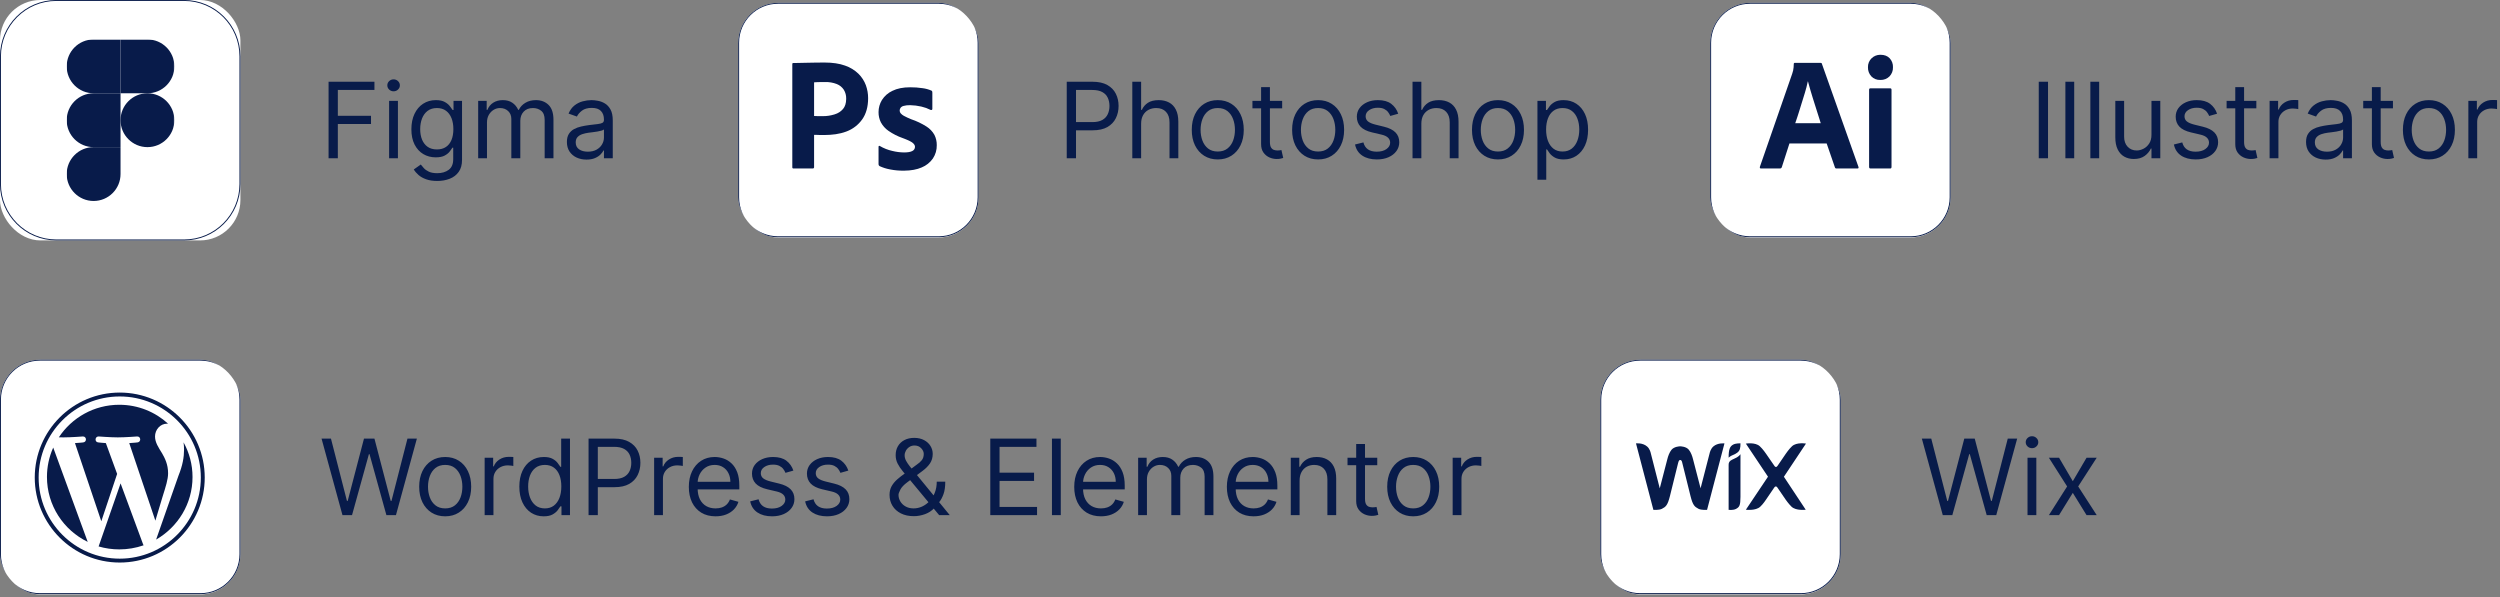 <svg xmlns="http://www.w3.org/2000/svg" width="2662" height="636" viewBox="0 0 2662 636" fill="none"><rect x="0" y="0" width="2662" height="636" fill="#808080" stroke="none"/><g clip-path="url(#clip0_336_102)"><rect width="256" height="256" rx="43" fill="white"></rect><path d="M60 0.5H196C228.861 0.5 255.5 27.139 255.5 60V196C255.5 228.861 228.861 255.5 196 255.5H60C27.139 255.5 0.5 228.861 0.5 196V60C0.5 27.139 27.139 0.5 60 0.5Z" stroke="#081B4A"></path><mask id="mask0_336_102" style="mask-type:luminance" maskUnits="userSpaceOnUse" x="71" y="42" width="115" height="172"><path d="M71 42H185.69V214H71V42Z" fill="white"></path></mask><g mask="url(#mask0_336_102)"><path d="M99.678 214C115.502 214 128.345 201.158 128.345 185.334V156.667H99.678C83.854 156.667 71.011 169.51 71.011 185.334C71.011 201.158 83.854 214 99.678 214Z" fill="#081B4A"></path><path d="M71.011 128C71.011 112.176 83.854 99.334 99.678 99.334H128.345V156.666H99.678C83.854 156.666 71.011 143.824 71.011 128Z" fill="#081B4A"></path><path d="M71.011 70.666C71.011 54.842 83.855 42 99.679 42H128.345V99.334H99.679C83.855 99.334 71.011 86.49 71.011 70.666Z" fill="#081B4A"></path><path d="M128.345 42H157.011C172.835 42 185.678 54.842 185.678 70.666C185.678 86.49 172.835 99.334 157.011 99.334H128.345V42Z" fill="#081B4A"></path><path d="M185.678 128C185.678 143.824 172.835 156.666 157.011 156.666C141.187 156.666 128.345 143.824 128.345 128C128.345 112.176 141.187 99.334 157.011 99.334C172.835 99.334 185.678 112.176 185.678 128Z" fill="#081B4A"></path></g></g><path d="M349.864 168.5V87.046H398.705V95.796H359.727V123.318H395.045V132.068H359.727V168.5H349.864ZM414.325 168.5V107.409H423.712V168.5H414.325ZM419.098 97.227C417.268 97.227 415.691 96.604 414.365 95.358C413.066 94.112 412.416 92.614 412.416 90.864C412.416 89.114 413.066 87.615 414.365 86.369C415.691 85.123 417.268 84.5 419.098 84.5C420.928 84.5 422.492 85.123 423.791 86.369C425.117 87.615 425.78 89.114 425.78 90.864C425.78 92.614 425.117 94.112 423.791 95.358C422.492 96.604 420.928 97.227 419.098 97.227ZM465.562 192.682C461.028 192.682 457.131 192.098 453.869 190.932C450.608 189.792 447.89 188.28 445.716 186.398C443.568 184.542 441.858 182.553 440.585 180.432L448.062 175.182C448.911 176.295 449.985 177.568 451.284 179C452.583 180.458 454.36 181.718 456.614 182.778C458.894 183.866 461.877 184.409 465.562 184.409C470.494 184.409 474.564 183.216 477.773 180.83C480.981 178.443 482.585 174.705 482.585 169.614V157.205H481.79C481.1 158.318 480.119 159.697 478.847 161.341C477.6 162.958 475.797 164.403 473.438 165.676C471.104 166.922 467.949 167.545 463.972 167.545C459.04 167.545 454.612 166.379 450.688 164.045C446.79 161.712 443.701 158.318 441.42 153.864C439.167 149.409 438.04 144 438.04 137.636C438.04 131.379 439.14 125.93 441.341 121.29C443.542 116.623 446.604 113.017 450.528 110.472C454.453 107.9 458.987 106.614 464.131 106.614C468.108 106.614 471.263 107.277 473.597 108.602C475.956 109.902 477.759 111.386 479.006 113.057C480.278 114.701 481.259 116.053 481.949 117.114H482.903V107.409H491.972V170.25C491.972 175.5 490.778 179.769 488.392 183.057C486.032 186.371 482.85 188.797 478.847 190.335C474.869 191.9 470.441 192.682 465.562 192.682ZM465.244 159.114C469.009 159.114 472.191 158.252 474.79 156.528C477.388 154.805 479.364 152.326 480.716 149.091C482.068 145.856 482.744 141.985 482.744 137.477C482.744 133.076 482.081 129.191 480.756 125.824C479.43 122.456 477.468 119.818 474.869 117.909C472.271 116 469.063 115.045 465.244 115.045C461.267 115.045 457.953 116.053 455.301 118.068C452.676 120.083 450.701 122.788 449.375 126.182C448.076 129.576 447.426 133.341 447.426 137.477C447.426 141.72 448.089 145.472 449.415 148.733C450.767 151.968 452.756 154.513 455.381 156.369C458.032 158.199 461.32 159.114 465.244 159.114ZM509.153 168.5V107.409H518.222V116.955H519.017C520.29 113.693 522.345 111.161 525.182 109.358C528.019 107.528 531.426 106.614 535.403 106.614C539.434 106.614 542.788 107.528 545.466 109.358C548.17 111.161 550.278 113.693 551.79 116.955H552.426C553.991 113.799 556.337 111.294 559.466 109.438C562.595 107.555 566.347 106.614 570.722 106.614C576.184 106.614 580.652 108.324 584.125 111.744C587.598 115.138 589.335 120.428 589.335 127.614V168.5H579.949V127.614C579.949 123.106 578.716 119.884 576.25 117.949C573.784 116.013 570.881 115.045 567.54 115.045C563.244 115.045 559.917 116.345 557.557 118.943C555.197 121.515 554.017 124.777 554.017 128.727V168.5H544.472V126.659C544.472 123.186 543.345 120.388 541.091 118.267C538.837 116.119 535.934 115.045 532.381 115.045C529.941 115.045 527.661 115.695 525.54 116.994C523.445 118.294 521.748 120.097 520.449 122.403C519.176 124.684 518.54 127.322 518.54 130.318V168.5H509.153ZM624.474 169.932C620.603 169.932 617.09 169.203 613.935 167.744C610.779 166.259 608.274 164.125 606.418 161.341C604.562 158.53 603.634 155.136 603.634 151.159C603.634 147.659 604.323 144.822 605.702 142.648C607.08 140.447 608.923 138.723 611.23 137.477C613.537 136.231 616.082 135.303 618.866 134.693C621.677 134.057 624.501 133.553 627.338 133.182C631.05 132.705 634.06 132.347 636.366 132.108C638.7 131.843 640.397 131.405 641.457 130.795C642.545 130.186 643.088 129.125 643.088 127.614V127.295C643.088 123.371 642.014 120.322 639.866 118.148C637.745 115.973 634.524 114.886 630.202 114.886C625.721 114.886 622.207 115.867 619.662 117.83C617.116 119.792 615.327 121.886 614.293 124.114L605.384 120.932C606.974 117.22 609.096 114.33 611.747 112.261C614.425 110.167 617.342 108.708 620.497 107.886C623.679 107.038 626.808 106.614 629.884 106.614C631.846 106.614 634.099 106.852 636.645 107.33C639.217 107.78 641.696 108.722 644.082 110.153C646.495 111.585 648.497 113.746 650.088 116.636C651.679 119.527 652.474 123.398 652.474 128.25V168.5H643.088V160.227H642.611C641.974 161.553 640.914 162.972 639.429 164.483C637.944 165.994 635.969 167.28 633.503 168.341C631.037 169.402 628.027 169.932 624.474 169.932ZM625.906 161.5C629.618 161.5 632.747 160.771 635.293 159.312C637.865 157.854 639.8 155.972 641.099 153.665C642.425 151.358 643.088 148.932 643.088 146.386V137.795C642.69 138.273 641.815 138.71 640.463 139.108C639.137 139.479 637.599 139.811 635.849 140.102C634.126 140.367 632.442 140.606 630.798 140.818C629.181 141.004 627.868 141.163 626.861 141.295C624.421 141.614 622.141 142.131 620.02 142.847C617.925 143.536 616.228 144.583 614.929 145.989C613.656 147.367 613.02 149.25 613.02 151.636C613.02 154.898 614.226 157.364 616.639 159.034C619.079 160.678 622.168 161.5 625.906 161.5Z" fill="#081B4A"></path><g clip-path="url(#clip1_336_102)"><rect x="786" y="3" width="256" height="250" rx="43" fill="white"></rect><path d="M828.5 3.5H999.5C1022.7 3.5 1041.5 22.304 1041.5 45.5V210.1C1041.5 233.296 1022.7 252.1 999.5 252.1H828.5C805.304 252.1 786.5 233.296 786.5 210.1V45.5C786.5 22.304 805.304 3.5 828.5 3.5Z" stroke="#081B4A"></path><path d="M843.644 178.035V68.297C843.644 67.496 843.988 67.096 844.675 67.095L845.762 67.092L847.62 67.072L850.202 67.021L858.852 66.838L868.127 66.666C871.389 66.609 874.623 66.581 877.829 66.58C886.529 66.58 893.856 67.668 899.811 69.843C905.183 71.659 910.082 74.651 914.151 78.601C917.601 82.025 920.267 86.156 921.965 90.709C923.571 95.141 924.385 99.82 924.37 104.533C924.37 113.694 922.252 121.25 918.015 127.202C913.872 133.009 908.093 137.45 901.415 139.958L900.842 140.168C893.869 142.769 886.147 143.709 877.678 143.768L876.362 143.772L874.409 143.762L873.424 143.748L872.326 143.722L871.664 143.696L871.262 143.675L870.273 143.639L869.064 143.614L867.244 143.601L866.839 143.6V177.863C866.869 178.073 866.85 178.287 866.783 178.489C866.716 178.69 866.603 178.873 866.453 179.023C866.303 179.173 866.12 179.286 865.918 179.353C865.717 179.42 865.503 179.439 865.293 179.409H844.847C844.044 179.41 843.643 178.952 843.644 178.035ZM866.84 87.703V123.495C868.327 123.61 869.7 123.668 870.96 123.667H876.628C880.536 123.654 884.421 123.072 888.161 121.94L888.907 121.707C892.31 120.697 895.351 118.73 897.666 116.039C899.818 113.501 900.933 110.004 901.01 105.547L901.015 105.048C901.105 101.726 900.241 98.448 898.524 95.603C896.72 92.851 894.112 90.722 891.054 89.506C887.062 87.954 882.798 87.224 878.517 87.36L876.339 87.366L874.965 87.378L873.654 87.395L871.804 87.431L870.454 87.469L869.753 87.495L868.816 87.539L868.018 87.588L867.563 87.624L867.17 87.662L866.997 87.682L866.84 87.703ZM990.77 116.987C987.774 115.448 984.596 114.292 981.312 113.545L980.552 113.381C976.938 112.552 973.25 112.095 969.543 112.018L968.617 112.007C966.444 111.948 964.274 112.209 962.177 112.78C960.842 113.078 959.656 113.838 958.827 114.926C958.267 115.797 957.969 116.811 957.969 117.846C958 118.85 958.362 119.816 958.999 120.593C959.911 121.659 961.006 122.552 962.234 123.23L962.606 123.427C965.055 124.745 967.577 125.921 970.162 126.947C975.925 128.878 981.432 131.502 986.562 134.761C990.057 136.967 992.949 140.006 994.978 143.606C996.683 147.015 997.538 150.785 997.468 154.596C997.57 159.629 996.132 164.572 993.346 168.765C990.363 173.02 986.22 176.329 981.41 178.295C976.373 180.508 970.187 181.652 962.853 181.727L962.091 181.731C957.544 181.776 953.004 181.378 948.535 180.543L947.579 180.357C943.816 179.667 940.153 178.513 936.674 176.922C936.324 176.742 936.028 176.472 935.817 176.14C935.606 175.808 935.487 175.425 935.472 175.032V156.314C935.451 156.132 935.481 155.949 935.556 155.782C935.632 155.616 935.751 155.473 935.902 155.369C936.049 155.285 936.219 155.249 936.387 155.264C936.556 155.279 936.716 155.346 936.846 155.455C940.955 157.878 945.416 159.645 950.069 160.693C954.171 161.722 958.378 162.269 962.606 162.325C966.612 162.325 969.56 161.81 971.45 160.779C972.303 160.388 973.025 159.758 973.527 158.966C974.03 158.173 974.293 157.252 974.284 156.314C974.284 154.827 973.425 153.396 971.708 152.021C970.988 151.445 969.956 150.818 968.611 150.141L967.968 149.825L967.282 149.502L966.922 149.338L966.168 149.004L965.775 148.834L964.955 148.49L964.528 148.315L963.642 147.96L963.182 147.78L962.229 147.413L961.232 147.04C955.839 145.165 950.726 142.565 946.033 139.312C942.676 136.978 939.912 133.89 937.962 130.296C936.274 126.912 935.42 123.173 935.472 119.391C935.461 114.847 936.709 110.389 939.078 106.511C941.778 102.241 945.654 98.841 950.241 96.723C955.278 94.206 961.574 92.946 969.131 92.944C973.557 92.909 977.979 93.225 982.355 93.889C985.524 94.291 988.622 95.129 991.561 96.379C992.034 96.515 992.415 96.864 992.591 97.324C992.708 97.743 992.765 98.176 992.763 98.612V115.957C992.788 116.367 992.591 116.76 992.248 116.987C992.018 117.101 991.765 117.161 991.509 117.161C991.253 117.161 991 117.101 990.77 116.987Z" fill="#081B4A"></path></g><path d="M1135.86 168.5V87.046H1163.39C1169.78 87.046 1175 88.199 1179.06 90.506C1183.14 92.786 1186.16 95.875 1188.12 99.773C1190.09 103.67 1191.07 108.019 1191.07 112.818C1191.07 117.617 1190.09 121.979 1188.12 125.903C1186.19 129.828 1183.19 132.956 1179.14 135.29C1175.08 137.597 1169.88 138.75 1163.55 138.75H1143.82V130H1163.23C1167.6 130 1171.12 129.244 1173.77 127.733C1176.42 126.222 1178.34 124.18 1179.53 121.608C1180.75 119.009 1181.36 116.08 1181.36 112.818C1181.36 109.557 1180.75 106.64 1179.53 104.068C1178.34 101.496 1176.41 99.481 1173.73 98.023C1171.05 96.538 1167.5 95.796 1163.07 95.796H1145.73V168.5H1135.86ZM1215.07 131.75V168.5H1205.68V87.046H1215.07V116.955H1215.87C1217.3 113.799 1219.45 111.294 1222.31 109.438C1225.2 107.555 1229.04 106.614 1233.84 106.614C1238.01 106.614 1241.65 107.449 1244.78 109.119C1247.91 110.763 1250.34 113.295 1252.06 116.716C1253.81 120.11 1254.68 124.432 1254.68 129.682V168.5H1245.3V130.318C1245.3 125.466 1244.04 121.714 1241.52 119.062C1239.03 116.384 1235.57 115.045 1231.14 115.045C1228.06 115.045 1225.31 115.695 1222.87 116.994C1220.45 118.294 1218.54 120.189 1217.14 122.682C1215.76 125.174 1215.07 128.197 1215.07 131.75ZM1296.67 169.773C1291.16 169.773 1286.32 168.46 1282.16 165.835C1278.02 163.21 1274.79 159.538 1272.45 154.818C1270.15 150.098 1268.99 144.583 1268.99 138.273C1268.99 131.909 1270.15 126.354 1272.45 121.608C1274.79 116.862 1278.02 113.176 1282.16 110.551C1286.32 107.926 1291.16 106.614 1296.67 106.614C1302.19 106.614 1307.02 107.926 1311.15 110.551C1315.31 113.176 1318.55 116.862 1320.86 121.608C1323.19 126.354 1324.36 131.909 1324.36 138.273C1324.36 144.583 1323.19 150.098 1320.86 154.818C1318.55 159.538 1315.31 163.21 1311.15 165.835C1307.02 168.46 1302.19 169.773 1296.67 169.773ZM1296.67 161.341C1300.86 161.341 1304.31 160.267 1307.02 158.119C1309.72 155.972 1311.72 153.148 1313.02 149.648C1314.32 146.148 1314.97 142.356 1314.97 138.273C1314.97 134.189 1314.32 130.384 1313.02 126.858C1311.72 123.331 1309.72 120.481 1307.02 118.307C1304.31 116.133 1300.86 115.045 1296.67 115.045C1292.49 115.045 1289.04 116.133 1286.33 118.307C1283.63 120.481 1281.63 123.331 1280.33 126.858C1279.03 130.384 1278.38 134.189 1278.38 138.273C1278.38 142.356 1279.03 146.148 1280.33 149.648C1281.63 153.148 1283.63 155.972 1286.33 158.119C1289.04 160.267 1292.49 161.341 1296.67 161.341ZM1365.25 107.409V115.364H1333.59V107.409H1365.25ZM1342.82 92.773H1352.21V151C1352.21 153.652 1352.59 155.64 1353.36 156.966C1354.16 158.265 1355.16 159.14 1356.38 159.591C1357.63 160.015 1358.94 160.227 1360.32 160.227C1361.36 160.227 1362.2 160.174 1362.87 160.068C1363.53 159.936 1364.06 159.83 1364.46 159.75L1366.37 168.182C1365.73 168.42 1364.84 168.659 1363.7 168.898C1362.56 169.163 1361.12 169.295 1359.37 169.295C1356.71 169.295 1354.12 168.725 1351.57 167.585C1349.05 166.445 1346.96 164.708 1345.29 162.375C1343.64 160.042 1342.82 157.098 1342.82 153.545V92.773ZM1403.53 169.773C1398.02 169.773 1393.18 168.46 1389.02 165.835C1384.88 163.21 1381.65 159.538 1379.31 154.818C1377.01 150.098 1375.85 144.583 1375.85 138.273C1375.85 131.909 1377.01 126.354 1379.31 121.608C1381.65 116.862 1384.88 113.176 1389.02 110.551C1393.18 107.926 1398.02 106.614 1403.53 106.614C1409.05 106.614 1413.88 107.926 1418.01 110.551C1422.17 113.176 1425.41 116.862 1427.72 121.608C1430.05 126.354 1431.22 131.909 1431.22 138.273C1431.22 144.583 1430.05 150.098 1427.72 154.818C1425.41 159.538 1422.17 163.21 1418.01 165.835C1413.88 168.46 1409.05 169.773 1403.53 169.773ZM1403.53 161.341C1407.72 161.341 1411.17 160.267 1413.88 158.119C1416.58 155.972 1418.58 153.148 1419.88 149.648C1421.18 146.148 1421.83 142.356 1421.83 138.273C1421.83 134.189 1421.18 130.384 1419.88 126.858C1418.58 123.331 1416.58 120.481 1413.88 118.307C1411.17 116.133 1407.72 115.045 1403.53 115.045C1399.34 115.045 1395.9 116.133 1393.19 118.307C1390.49 120.481 1388.49 123.331 1387.19 126.858C1385.89 130.384 1385.24 134.189 1385.24 138.273C1385.24 142.356 1385.89 146.148 1387.19 149.648C1388.49 153.148 1390.49 155.972 1393.19 158.119C1395.9 160.267 1399.34 161.341 1403.53 161.341ZM1488.82 121.091L1480.38 123.477C1479.85 122.072 1479.07 120.706 1478.04 119.381C1477.03 118.028 1475.65 116.915 1473.9 116.04C1472.15 115.165 1469.91 114.727 1467.18 114.727C1463.44 114.727 1460.33 115.589 1457.83 117.312C1455.37 119.009 1454.13 121.17 1454.13 123.795C1454.13 126.129 1454.98 127.972 1456.68 129.324C1458.38 130.676 1461.03 131.803 1464.63 132.705L1473.7 134.932C1479.17 136.258 1483.24 138.286 1485.91 141.017C1488.59 143.722 1489.93 147.208 1489.93 151.477C1489.93 154.977 1488.92 158.106 1486.91 160.864C1484.92 163.621 1482.13 165.795 1478.56 167.386C1474.98 168.977 1470.81 169.773 1466.07 169.773C1459.84 169.773 1454.68 168.42 1450.6 165.716C1446.51 163.011 1443.93 159.061 1442.84 153.864L1451.75 151.636C1452.6 154.924 1454.2 157.39 1456.56 159.034C1458.95 160.678 1462.06 161.5 1465.91 161.5C1470.28 161.5 1473.76 160.572 1476.33 158.716C1478.93 156.833 1480.23 154.58 1480.23 151.955C1480.23 149.833 1479.48 148.057 1478 146.625C1476.51 145.167 1474.23 144.08 1471.16 143.364L1460.98 140.977C1455.38 139.652 1451.27 137.597 1448.65 134.812C1446.05 132.002 1444.75 128.489 1444.75 124.273C1444.75 120.826 1445.72 117.777 1447.65 115.125C1449.61 112.473 1452.28 110.392 1455.65 108.881C1459.04 107.369 1462.88 106.614 1467.18 106.614C1473.23 106.614 1477.97 107.939 1481.42 110.591C1484.89 113.242 1487.36 116.742 1488.82 121.091ZM1513.45 131.75V168.5H1504.06V87.046H1513.45V116.955H1514.24C1515.67 113.799 1517.82 111.294 1520.68 109.438C1523.57 107.555 1527.42 106.614 1532.22 106.614C1536.38 106.614 1540.03 107.449 1543.16 109.119C1546.29 110.763 1548.71 113.295 1550.43 116.716C1552.18 120.11 1553.06 124.432 1553.06 129.682V168.5H1543.67V130.318C1543.67 125.466 1542.41 121.714 1539.89 119.062C1537.4 116.384 1533.94 115.045 1529.51 115.045C1526.44 115.045 1523.68 115.695 1521.24 116.994C1518.83 118.294 1516.92 120.189 1515.51 122.682C1514.14 125.174 1513.45 128.197 1513.45 131.75ZM1595.05 169.773C1589.53 169.773 1584.7 168.46 1580.53 165.835C1576.4 163.21 1573.16 159.538 1570.83 154.818C1568.52 150.098 1567.37 144.583 1567.37 138.273C1567.37 131.909 1568.52 126.354 1570.83 121.608C1573.16 116.862 1576.4 113.176 1580.53 110.551C1584.7 107.926 1589.53 106.614 1595.05 106.614C1600.56 106.614 1605.39 107.926 1609.53 110.551C1613.69 113.176 1616.92 116.862 1619.23 121.608C1621.56 126.354 1622.73 131.909 1622.73 138.273C1622.73 144.583 1621.56 150.098 1619.23 154.818C1616.92 159.538 1613.69 163.21 1609.53 165.835C1605.39 168.46 1600.56 169.773 1595.05 169.773ZM1595.05 161.341C1599.24 161.341 1602.69 160.267 1605.39 158.119C1608.1 155.972 1610.1 153.148 1611.4 149.648C1612.7 146.148 1613.35 142.356 1613.35 138.273C1613.35 134.189 1612.7 130.384 1611.4 126.858C1610.1 123.331 1608.1 120.481 1605.39 118.307C1602.69 116.133 1599.24 115.045 1595.05 115.045C1590.86 115.045 1587.41 116.133 1584.71 118.307C1582 120.481 1580 123.331 1578.7 126.858C1577.4 130.384 1576.75 134.189 1576.75 138.273C1576.75 142.356 1577.4 146.148 1578.7 149.648C1580 153.148 1582 155.972 1584.71 158.119C1587.41 160.267 1590.86 161.341 1595.05 161.341ZM1637.06 191.409V107.409H1646.13V117.114H1647.24C1647.93 116.053 1648.89 114.701 1650.11 113.057C1651.35 111.386 1653.13 109.902 1655.43 108.602C1657.77 107.277 1660.92 106.614 1664.9 106.614C1670.04 106.614 1674.58 107.9 1678.5 110.472C1682.43 113.044 1685.49 116.689 1687.69 121.409C1689.89 126.129 1690.99 131.697 1690.99 138.114C1690.99 144.583 1689.89 150.191 1687.69 154.938C1685.49 159.657 1682.44 163.316 1678.54 165.915C1674.64 168.487 1670.15 169.773 1665.06 169.773C1661.14 169.773 1657.99 169.123 1655.63 167.824C1653.27 166.498 1651.46 165 1650.18 163.33C1648.91 161.633 1647.93 160.227 1647.24 159.114H1646.45V191.409H1637.06ZM1646.29 137.955C1646.29 142.568 1646.96 146.638 1648.32 150.165C1649.67 153.665 1651.64 156.409 1654.24 158.398C1656.84 160.36 1660.02 161.341 1663.79 161.341C1667.71 161.341 1670.99 160.307 1673.61 158.239C1676.26 156.144 1678.25 153.333 1679.58 149.807C1680.93 146.254 1681.61 142.303 1681.61 137.955C1681.61 133.659 1680.94 129.788 1679.62 126.341C1678.32 122.867 1676.34 120.123 1673.69 118.108C1671.07 116.066 1667.76 115.045 1663.79 115.045C1659.97 115.045 1656.76 116.013 1654.16 117.949C1651.56 119.858 1649.6 122.536 1648.28 125.983C1646.95 129.403 1646.29 133.394 1646.29 137.955Z" fill="#081B4A"></path><g clip-path="url(#clip2_336_102)"><rect x="1821" y="3" width="256" height="250" rx="43" fill="white"></rect><path d="M1863.5 3.5H2034.5C2057.7 3.5 2076.5 22.304 2076.5 45.5V210.1C2076.5 233.296 2057.7 252.1 2034.5 252.1H1863.5C1840.3 252.1 1821.5 233.296 1821.5 210.1V45.5C1821.5 22.304 1840.3 3.5 1863.5 3.5Z" stroke="#081B4A"></path><path d="M1945.05 152.79H1905.38L1897.31 177.863C1897.2 178.32 1896.94 178.725 1896.56 179.007C1896.18 179.289 1895.72 179.432 1895.25 179.409H1875.16C1874.01 179.409 1873.61 178.779 1873.96 177.519L1908.3 78.601C1908.65 77.571 1908.99 76.398 1909.33 75.081C1909.78 72.789 1910.01 70.461 1910.02 68.126C1910 67.963 1910.01 67.796 1910.06 67.64C1910.12 67.483 1910.2 67.341 1910.32 67.224C1910.44 67.107 1910.58 67.019 1910.74 66.967C1910.89 66.915 1911.06 66.9 1911.22 66.923H1938.53C1939.33 66.923 1939.79 67.21 1939.9 67.783L1978.88 177.691C1979.23 178.838 1978.88 179.41 1977.85 179.409H1955.53C1955.15 179.451 1954.76 179.352 1954.44 179.131C1954.13 178.91 1953.9 178.581 1953.81 178.207L1945.05 152.79ZM1911.57 131.152H1938.7L1938.31 129.875L1937.69 127.853L1937.25 126.433L1936.54 124.197L1935.04 119.49L1933.72 115.317L1930.28 104.447C1929.43 101.745 1928.61 99.032 1927.82 96.309L1927.2 94.099L1926.46 91.486L1925.34 87.436L1925.13 86.673H1924.96C1924.1 90.795 1923.06 94.876 1921.82 98.903L1919.28 107.099L1917.87 111.627L1916.46 116.211C1916.2 117.039 1915.95 117.858 1915.69 118.667L1914.93 121.065L1914.18 123.407L1913.43 125.691L1912.68 127.918C1912.43 128.651 1912.18 129.375 1911.94 130.088L1911.57 131.152ZM2002.07 85.127C2000.32 85.197 1998.57 84.897 1996.94 84.246C1995.31 83.595 1993.84 82.608 1992.62 81.349C1991.41 80.035 1990.46 78.494 1989.84 76.814C1989.22 75.134 1988.94 73.349 1989.01 71.56C1988.95 69.789 1989.26 68.025 1989.93 66.383C1990.6 64.741 1991.6 63.258 1992.88 62.03C1995.34 59.664 1998.63 58.339 2002.04 58.333L2002.41 58.337C2006.53 58.337 2009.77 59.568 2012.11 62.029C2013.3 63.308 2014.22 64.808 2014.82 66.444C2015.43 68.079 2015.7 69.818 2015.63 71.56C2015.71 73.356 2015.42 75.148 2014.78 76.83C2014.15 78.512 2013.18 80.049 2011.94 81.35C2010.69 82.584 2009.2 83.555 2007.57 84.206C2005.94 84.857 2004.19 85.174 2002.43 85.14L2002.07 85.127ZM1990.22 177.691V95.603C1990.22 94.572 1990.67 94.057 1991.59 94.057H2012.71C2013.63 94.057 2014.09 94.572 2014.09 95.603V177.691C2014.09 178.838 2013.63 179.41 2012.71 179.409H1991.76C1990.79 179.409 1990.27 178.895 1990.22 177.867L1990.22 177.691Z" fill="#081B4A"></path></g><path d="M2180.73 87.046V168.5H2170.86V87.046H2180.73ZM2208.62 87.046V168.5H2199.23V87.046H2208.62ZM2235.2 87.046V168.5H2225.81V87.046H2235.2ZM2290.89 143.523V107.409H2300.27V168.5H2290.89V158.159H2290.25C2288.82 161.261 2286.59 163.9 2283.57 166.074C2280.55 168.222 2276.73 169.295 2272.12 169.295C2268.3 169.295 2264.9 168.46 2261.93 166.79C2258.96 165.093 2256.63 162.547 2254.93 159.153C2253.24 155.733 2252.39 151.424 2252.39 146.227V107.409H2261.77V145.591C2261.77 150.045 2263.02 153.598 2265.51 156.25C2268.03 158.902 2271.24 160.227 2275.14 160.227C2277.47 160.227 2279.84 159.631 2282.26 158.438C2284.7 157.244 2286.74 155.415 2288.38 152.949C2290.05 150.483 2290.89 147.341 2290.89 143.523ZM2360.74 121.091L2352.31 123.477C2351.78 122.072 2350.99 120.706 2349.96 119.381C2348.95 118.028 2347.57 116.915 2345.82 116.04C2344.07 115.165 2341.83 114.727 2339.1 114.727C2335.36 114.727 2332.25 115.589 2329.76 117.312C2327.29 119.009 2326.06 121.17 2326.06 123.795C2326.06 126.129 2326.91 127.972 2328.6 129.324C2330.3 130.676 2332.95 131.803 2336.56 132.705L2345.62 134.932C2351.09 136.258 2355.16 138.286 2357.84 141.017C2360.51 143.722 2361.85 147.208 2361.85 151.477C2361.85 154.977 2360.84 158.106 2358.83 160.864C2356.84 163.621 2354.06 165.795 2350.48 167.386C2346.9 168.977 2342.73 169.773 2337.99 169.773C2331.76 169.773 2326.6 168.42 2322.52 165.716C2318.43 163.011 2315.85 159.061 2314.76 153.864L2323.67 151.636C2324.52 154.924 2326.12 157.39 2328.48 159.034C2330.87 160.678 2333.98 161.5 2337.83 161.5C2342.2 161.5 2345.68 160.572 2348.25 158.716C2350.85 156.833 2352.15 154.58 2352.15 151.955C2352.15 149.833 2351.41 148.057 2349.92 146.625C2348.44 145.167 2346.16 144.08 2343.08 143.364L2332.9 140.977C2327.3 139.652 2323.19 137.597 2320.57 134.812C2317.97 132.002 2316.67 128.489 2316.67 124.273C2316.67 120.826 2317.64 117.777 2319.57 115.125C2321.54 112.473 2324.2 110.392 2327.57 108.881C2330.96 107.369 2334.81 106.614 2339.1 106.614C2345.15 106.614 2349.89 107.939 2353.34 110.591C2356.81 113.242 2359.28 116.742 2360.74 121.091ZM2402.55 107.409V115.364H2370.89V107.409H2402.55ZM2380.12 92.773H2389.5V151C2389.5 153.652 2389.89 155.64 2390.66 156.966C2391.45 158.265 2392.46 159.14 2393.68 159.591C2394.93 160.015 2396.24 160.227 2397.62 160.227C2398.65 160.227 2399.5 160.174 2400.16 160.068C2400.83 159.936 2401.36 159.83 2401.75 159.75L2403.66 168.182C2403.03 168.42 2402.14 168.659 2401 168.898C2399.86 169.163 2398.41 169.295 2396.66 169.295C2394.01 169.295 2391.41 168.725 2388.87 167.585C2386.35 166.445 2384.25 164.708 2382.58 162.375C2380.94 160.042 2380.12 157.098 2380.12 153.545V92.773ZM2416.67 168.5V107.409H2425.74V116.636H2426.37C2427.49 113.614 2429.5 111.161 2432.42 109.278C2435.34 107.396 2438.62 106.455 2442.28 106.455C2442.97 106.455 2443.83 106.468 2444.87 106.494C2445.9 106.521 2446.68 106.561 2447.21 106.614V116.159C2446.9 116.08 2446.17 115.96 2445.03 115.801C2443.91 115.616 2442.73 115.523 2441.49 115.523C2438.52 115.523 2435.87 116.146 2433.53 117.392C2431.23 118.612 2429.4 120.309 2428.04 122.483C2426.72 124.631 2426.06 127.083 2426.06 129.841V168.5H2416.67ZM2476.32 169.932C2472.45 169.932 2468.93 169.203 2465.78 167.744C2462.62 166.259 2460.12 164.125 2458.26 161.341C2456.41 158.53 2455.48 155.136 2455.48 151.159C2455.48 147.659 2456.17 144.822 2457.55 142.648C2458.92 140.447 2460.77 138.723 2463.07 137.477C2465.38 136.231 2467.93 135.303 2470.71 134.693C2473.52 134.057 2476.34 133.553 2479.18 133.182C2482.89 132.705 2485.9 132.347 2488.21 132.108C2490.54 131.843 2492.24 131.405 2493.3 130.795C2494.39 130.186 2494.93 129.125 2494.93 127.614V127.295C2494.93 123.371 2493.86 120.322 2491.71 118.148C2489.59 115.973 2486.37 114.886 2482.05 114.886C2477.56 114.886 2474.05 115.867 2471.51 117.83C2468.96 119.792 2467.17 121.886 2466.14 124.114L2457.23 120.932C2458.82 117.22 2460.94 114.33 2463.59 112.261C2466.27 110.167 2469.19 108.708 2472.34 107.886C2475.52 107.038 2478.65 106.614 2481.73 106.614C2483.69 106.614 2485.94 106.852 2488.49 107.33C2491.06 107.78 2493.54 108.722 2495.93 110.153C2498.34 111.585 2500.34 113.746 2501.93 116.636C2503.52 119.527 2504.32 123.398 2504.32 128.25V168.5H2494.93V160.227H2494.45C2493.82 161.553 2492.76 162.972 2491.27 164.483C2489.79 165.994 2487.81 167.28 2485.35 168.341C2482.88 169.402 2479.87 169.932 2476.32 169.932ZM2477.75 161.5C2481.46 161.5 2484.59 160.771 2487.14 159.312C2489.71 157.854 2491.64 155.972 2492.94 153.665C2494.27 151.358 2494.93 148.932 2494.93 146.386V137.795C2494.53 138.273 2493.66 138.71 2492.31 139.108C2490.98 139.479 2489.44 139.811 2487.69 140.102C2485.97 140.367 2484.29 140.606 2482.64 140.818C2481.02 141.004 2479.71 141.163 2478.7 141.295C2476.27 141.614 2473.98 142.131 2471.86 142.847C2469.77 143.536 2468.07 144.583 2466.77 145.989C2465.5 147.367 2464.86 149.25 2464.86 151.636C2464.86 154.898 2466.07 157.364 2468.48 159.034C2470.92 160.678 2474.01 161.5 2477.75 161.5ZM2548.02 107.409V115.364H2516.36V107.409H2548.02ZM2525.59 92.773H2534.97V151C2534.97 153.652 2535.36 155.64 2536.13 156.966C2536.92 158.265 2537.93 159.14 2539.15 159.591C2540.4 160.015 2541.71 160.227 2543.09 160.227C2544.12 160.227 2544.97 160.174 2545.63 160.068C2546.29 159.936 2546.83 159.83 2547.22 159.75L2549.13 168.182C2548.5 168.42 2547.61 168.659 2546.47 168.898C2545.33 169.163 2543.88 169.295 2542.13 169.295C2539.48 169.295 2536.88 168.725 2534.34 167.585C2531.82 166.445 2529.72 164.708 2528.05 162.375C2526.41 160.042 2525.59 157.098 2525.59 153.545V92.773ZM2586.3 169.773C2580.78 169.773 2575.95 168.46 2571.78 165.835C2567.65 163.21 2564.41 159.538 2562.08 154.818C2559.77 150.098 2558.62 144.583 2558.62 138.273C2558.62 131.909 2559.77 126.354 2562.08 121.608C2564.41 116.862 2567.65 113.176 2571.78 110.551C2575.95 107.926 2580.78 106.614 2586.3 106.614C2591.81 106.614 2596.64 107.926 2600.78 110.551C2604.94 113.176 2608.17 116.862 2610.48 121.608C2612.81 126.354 2613.98 131.909 2613.98 138.273C2613.98 144.583 2612.81 150.098 2610.48 154.818C2608.17 159.538 2604.94 163.21 2600.78 165.835C2596.64 168.46 2591.81 169.773 2586.3 169.773ZM2586.3 161.341C2590.49 161.341 2593.94 160.267 2596.64 158.119C2599.35 155.972 2601.35 153.148 2602.65 149.648C2603.95 146.148 2604.6 142.356 2604.6 138.273C2604.6 134.189 2603.95 130.384 2602.65 126.858C2601.35 123.331 2599.35 120.481 2596.64 118.307C2593.94 116.133 2590.49 115.045 2586.3 115.045C2582.11 115.045 2578.66 116.133 2575.96 118.307C2573.25 120.481 2571.25 123.331 2569.95 126.858C2568.65 130.384 2568 134.189 2568 138.273C2568 142.356 2568.65 146.148 2569.95 149.648C2571.25 153.148 2573.25 155.972 2575.96 158.119C2578.66 160.267 2582.11 161.341 2586.3 161.341ZM2628.31 168.5V107.409H2637.38V116.636H2638.01C2639.13 113.614 2641.14 111.161 2644.06 109.278C2646.98 107.396 2650.26 106.455 2653.92 106.455C2654.61 106.455 2655.47 106.468 2656.51 106.494C2657.54 106.521 2658.32 106.561 2658.86 106.614V116.159C2658.54 116.08 2657.81 115.96 2656.67 115.801C2655.55 115.616 2654.37 115.523 2653.13 115.523C2650.16 115.523 2647.51 116.146 2645.17 117.392C2642.87 118.612 2641.04 120.309 2639.68 122.483C2638.36 124.631 2637.7 127.083 2637.7 129.841V168.5H2628.31Z" fill="#081B4A"></path><g clip-path="url(#clip3_336_102)"><rect y="383" width="256" height="250" rx="43" fill="white"></rect><path d="M42.5 383.5H213.5C236.696 383.5 255.5 402.304 255.5 425.5V590.1C255.5 613.296 236.696 632.1 213.5 632.1H42.5C19.304 632.1 0.5 613.296 0.5 590.1V425.5C0.5 402.304 19.304 383.5 42.5 383.5Z" stroke="#081B4A"></path><path d="M50 507.841C50 538.257 67.713 564.543 93.398 577L56.667 476.568C52.264 486.408 49.992 497.064 50 507.841ZM178.984 503.963C178.984 494.467 175.566 487.89 172.634 482.77C168.73 476.441 165.072 471.08 165.072 464.751C165.072 457.686 170.44 451.111 178.002 451.111C178.344 451.111 178.667 451.153 179 451.172C165.3 438.647 147.049 431 127.001 431C100.101 431 76.433 444.774 62.666 465.637C64.472 465.69 66.174 465.729 67.621 465.729C75.675 465.729 88.142 464.752 88.142 464.752C92.293 464.509 92.783 470.593 88.636 471.083C88.636 471.083 84.465 471.573 79.823 471.816L107.863 555.051L124.714 504.615L112.717 471.813C108.571 471.57 104.643 471.08 104.643 471.08C100.493 470.837 100.98 464.506 105.13 464.751C105.13 464.751 117.845 465.725 125.412 465.725C133.465 465.725 145.933 464.751 145.933 464.751C150.087 464.506 150.575 470.59 146.427 471.08C146.427 471.08 142.247 471.57 137.614 471.813L165.441 554.417L173.121 528.805C176.451 518.175 178.984 510.541 178.984 503.963Z" fill="#081B4A"></path><path d="M128.395 514.698L105 581.861C112.153 583.943 119.571 585 127.027 585C135.847 585.003 144.602 583.526 152.921 580.633C152.704 580.296 152.519 579.941 152.366 579.571L128.395 514.698ZM195.447 471C195.802 473.626 195.978 476.272 195.973 478.921C195.973 486.738 194.495 495.526 190.044 506.514L166.225 574.548C189.407 561.192 205 536.381 205 507.961C205.001 494.567 201.539 481.972 195.447 471Z" fill="#081B4A"></path><path d="M127.498 418C77.598 418 37 458.597 37 508.498C37 558.405 77.598 599 127.498 599C177.395 599 218 558.405 218 508.498C217.998 458.597 177.395 418 127.498 418ZM127.498 594.852C79.886 594.852 41.149 556.113 41.149 508.498C41.149 460.885 79.885 422.15 127.498 422.15C175.108 422.15 213.842 460.885 213.842 508.498C213.842 556.113 175.108 594.852 127.498 594.852Z" fill="#081B4A"></path></g><path d="M364.659 548.5L342.386 467.045H352.409L369.432 533.386H370.227L387.568 467.045H398.705L416.045 533.386H416.841L433.864 467.045H443.886L421.614 548.5H411.432L393.455 483.591H392.818L374.841 548.5H364.659ZM474.034 549.773C468.519 549.773 463.68 548.46 459.517 545.835C455.381 543.21 452.146 539.538 449.812 534.818C447.506 530.098 446.352 524.583 446.352 518.273C446.352 511.909 447.506 506.354 449.812 501.608C452.146 496.862 455.381 493.176 459.517 490.551C463.68 487.926 468.519 486.614 474.034 486.614C479.549 486.614 484.375 487.926 488.511 490.551C492.674 493.176 495.909 496.862 498.216 501.608C500.549 506.354 501.716 511.909 501.716 518.273C501.716 524.583 500.549 530.098 498.216 534.818C495.909 539.538 492.674 543.21 488.511 545.835C484.375 548.46 479.549 549.773 474.034 549.773ZM474.034 541.341C478.223 541.341 481.67 540.267 484.375 538.119C487.08 535.972 489.081 533.148 490.381 529.648C491.68 526.148 492.33 522.356 492.33 518.273C492.33 514.189 491.68 510.384 490.381 506.858C489.081 503.331 487.08 500.481 484.375 498.307C481.67 496.133 478.223 495.045 474.034 495.045C469.845 495.045 466.398 496.133 463.693 498.307C460.989 500.481 458.987 503.331 457.688 506.858C456.388 510.384 455.739 514.189 455.739 518.273C455.739 522.356 456.388 526.148 457.688 529.648C458.987 533.148 460.989 535.972 463.693 538.119C466.398 540.267 469.845 541.341 474.034 541.341ZM516.044 548.5V487.409H525.112V496.636H525.749C526.862 493.614 528.877 491.161 531.794 489.278C534.711 487.396 537.999 486.455 541.658 486.455C542.347 486.455 543.209 486.468 544.243 486.494C545.277 486.521 546.059 486.561 546.589 486.614V496.159C546.271 496.08 545.542 495.96 544.402 495.801C543.288 495.616 542.108 495.523 540.862 495.523C537.893 495.523 535.241 496.146 532.908 497.392C530.601 498.612 528.771 500.309 527.419 502.483C526.093 504.631 525.43 507.083 525.43 509.841V548.5H516.044ZM578.925 549.773C573.834 549.773 569.339 548.487 565.442 545.915C561.544 543.316 558.495 539.657 556.294 534.938C554.093 530.191 552.993 524.583 552.993 518.114C552.993 511.697 554.093 506.129 556.294 501.409C558.495 496.689 561.557 493.044 565.482 490.472C569.406 487.9 573.94 486.614 579.084 486.614C583.061 486.614 586.203 487.277 588.51 488.602C590.843 489.902 592.62 491.386 593.839 493.057C595.086 494.701 596.054 496.053 596.743 497.114H597.538V467.045H606.925V548.5H597.857V539.114H596.743C596.054 540.227 595.072 541.633 593.8 543.33C592.527 545 590.711 546.498 588.351 547.824C585.991 549.123 582.849 549.773 578.925 549.773ZM580.197 541.341C583.963 541.341 587.144 540.36 589.743 538.398C592.341 536.409 594.317 533.665 595.669 530.165C597.021 526.638 597.697 522.568 597.697 517.955C597.697 513.394 597.035 509.403 595.709 505.983C594.383 502.536 592.421 499.858 589.822 497.949C587.224 496.013 584.016 495.045 580.197 495.045C576.22 495.045 572.906 496.066 570.254 498.108C567.629 500.123 565.654 502.867 564.328 506.341C563.029 509.788 562.379 513.659 562.379 517.955C562.379 522.303 563.042 526.254 564.368 529.807C565.72 533.333 567.709 536.144 570.334 538.239C572.985 540.307 576.273 541.341 580.197 541.341ZM626.692 548.5V467.045H654.214C660.605 467.045 665.828 468.199 669.885 470.506C673.968 472.786 676.991 475.875 678.953 479.773C680.915 483.67 681.896 488.019 681.896 492.818C681.896 497.617 680.915 501.979 678.953 505.903C677.018 509.828 674.021 512.956 669.964 515.29C665.908 517.597 660.711 518.75 654.374 518.75H634.646V510H654.055C658.43 510 661.944 509.244 664.595 507.733C667.247 506.222 669.169 504.18 670.362 501.608C671.582 499.009 672.192 496.08 672.192 492.818C672.192 489.557 671.582 486.64 670.362 484.068C669.169 481.496 667.233 479.481 664.555 478.023C661.877 476.538 658.324 475.795 653.896 475.795H636.555V548.5H626.692ZM696.513 548.5V487.409H705.581V496.636H706.217C707.331 493.614 709.346 491.161 712.263 489.278C715.179 487.396 718.467 486.455 722.126 486.455C722.816 486.455 723.678 486.468 724.712 486.494C725.746 486.521 726.528 486.561 727.058 486.614V496.159C726.74 496.08 726.011 495.96 724.871 495.801C723.757 495.616 722.577 495.523 721.331 495.523C718.361 495.523 715.71 496.146 713.376 497.392C711.07 498.612 709.24 500.309 707.888 502.483C706.562 504.631 705.899 507.083 705.899 509.841V548.5H696.513ZM761.939 549.773C756.053 549.773 750.975 548.473 746.706 545.875C742.464 543.25 739.189 539.591 736.882 534.898C734.602 530.178 733.462 524.689 733.462 518.432C733.462 512.174 734.602 506.659 736.882 501.886C739.189 497.087 742.397 493.348 746.507 490.67C750.643 487.966 755.469 486.614 760.984 486.614C764.166 486.614 767.308 487.144 770.411 488.205C773.513 489.265 776.337 490.989 778.882 493.375C781.428 495.735 783.456 498.864 784.967 502.761C786.479 506.659 787.234 511.458 787.234 517.159V521.136H740.143V513.023H777.689C777.689 509.576 777 506.5 775.621 503.795C774.268 501.091 772.333 498.956 769.814 497.392C767.321 495.828 764.378 495.045 760.984 495.045C757.246 495.045 754.011 495.973 751.28 497.83C748.575 499.659 746.494 502.045 745.036 504.989C743.577 507.932 742.848 511.087 742.848 514.455V519.864C742.848 524.477 743.643 528.388 745.234 531.597C746.852 534.778 749.092 537.205 751.956 538.875C754.82 540.519 758.147 541.341 761.939 541.341C764.405 541.341 766.632 540.996 768.621 540.307C770.636 539.591 772.373 538.53 773.831 537.125C775.289 535.693 776.416 533.917 777.212 531.795L786.28 534.341C785.325 537.417 783.721 540.121 781.467 542.455C779.214 544.761 776.429 546.564 773.115 547.864C769.801 549.136 766.075 549.773 761.939 549.773ZM844.786 501.091L836.354 503.477C835.823 502.072 835.041 500.706 834.007 499.381C833 498.028 831.621 496.915 829.871 496.04C828.121 495.165 825.88 494.727 823.149 494.727C819.411 494.727 816.295 495.589 813.803 497.312C811.337 499.009 810.104 501.17 810.104 503.795C810.104 506.129 810.952 507.972 812.649 509.324C814.346 510.676 816.998 511.803 820.604 512.705L829.672 514.932C835.134 516.258 839.204 518.286 841.882 521.017C844.56 523.722 845.899 527.208 845.899 531.477C845.899 534.977 844.892 538.106 842.876 540.864C840.888 543.621 838.104 545.795 834.524 547.386C830.945 548.977 826.782 549.773 822.036 549.773C815.804 549.773 810.647 548.42 806.564 545.716C802.481 543.011 799.895 539.061 798.808 533.864L807.717 531.636C808.566 534.924 810.17 537.39 812.53 539.034C814.916 540.678 818.032 541.5 821.876 541.5C826.251 541.5 829.725 540.572 832.297 538.716C834.895 536.833 836.195 534.58 836.195 531.955C836.195 529.833 835.452 528.057 833.967 526.625C832.482 525.167 830.202 524.08 827.126 523.364L816.945 520.977C811.35 519.652 807.24 517.597 804.615 514.812C802.017 512.002 800.717 508.489 800.717 504.273C800.717 500.826 801.685 497.777 803.621 495.125C805.583 492.473 808.248 490.392 811.615 488.881C815.009 487.369 818.854 486.614 823.149 486.614C829.195 486.614 833.941 487.939 837.388 490.591C840.861 493.242 843.327 496.742 844.786 501.091ZM903.301 501.091L894.869 503.477C894.339 502.072 893.557 500.706 892.523 499.381C891.515 498.028 890.136 496.915 888.386 496.04C886.636 495.165 884.396 494.727 881.665 494.727C877.926 494.727 874.811 495.589 872.318 497.312C869.852 499.009 868.619 501.17 868.619 503.795C868.619 506.129 869.468 507.972 871.165 509.324C872.862 510.676 875.513 511.803 879.119 512.705L888.188 514.932C893.65 516.258 897.72 518.286 900.398 521.017C903.076 523.722 904.415 527.208 904.415 531.477C904.415 534.977 903.407 538.106 901.392 540.864C899.403 543.621 896.619 545.795 893.04 547.386C889.46 548.977 885.297 549.773 880.551 549.773C874.32 549.773 869.163 548.42 865.08 545.716C860.996 543.011 858.411 539.061 857.324 533.864L866.233 531.636C867.081 534.924 868.686 537.39 871.045 539.034C873.432 540.678 876.547 541.5 880.392 541.5C884.767 541.5 888.241 540.572 890.812 538.716C893.411 536.833 894.71 534.58 894.71 531.955C894.71 529.833 893.968 528.057 892.483 526.625C890.998 525.167 888.718 524.08 885.642 523.364L875.46 520.977C869.866 519.652 865.756 517.597 863.131 514.812C860.532 512.002 859.233 508.489 859.233 504.273C859.233 500.826 860.201 497.777 862.136 495.125C864.098 492.473 866.763 490.392 870.131 488.881C873.525 487.369 877.369 486.614 881.665 486.614C887.71 486.614 892.456 487.939 895.903 490.591C899.377 493.242 901.843 496.742 903.301 501.091ZM973.112 549.614C967.756 549.614 963.143 548.633 959.271 546.67C955.4 544.708 952.417 542.017 950.322 538.597C948.228 535.176 947.18 531.265 947.18 526.864C947.18 523.47 947.896 520.46 949.328 517.835C950.786 515.184 952.788 512.731 955.334 510.477C957.906 508.197 960.862 505.917 964.203 503.636L975.976 494.886C978.283 493.375 980.125 491.758 981.504 490.034C982.91 488.311 983.612 486.057 983.612 483.273C983.612 481.205 982.697 479.203 980.868 477.267C979.065 475.331 976.692 474.364 973.749 474.364C971.68 474.364 969.851 474.894 968.26 475.955C966.696 476.989 965.463 478.314 964.561 479.932C963.686 481.523 963.249 483.167 963.249 484.864C963.249 486.773 963.766 488.708 964.8 490.67C965.86 492.606 967.199 494.595 968.817 496.636C970.461 498.652 972.158 500.72 973.908 502.841L1011.29 548.5H999.999L969.135 511.273C966.271 507.826 963.673 504.697 961.339 501.886C959.006 499.076 957.15 496.305 955.771 493.574C954.393 490.843 953.703 487.886 953.703 484.705C953.703 481.045 954.512 477.837 956.129 475.08C957.773 472.295 960.067 470.134 963.01 468.597C965.98 467.032 969.453 466.25 973.43 466.25C977.514 466.25 981.027 467.045 983.97 468.636C986.913 470.201 989.18 472.282 990.771 474.881C992.362 477.453 993.158 480.25 993.158 483.273C993.158 487.17 992.19 490.551 990.254 493.415C988.319 496.278 985.68 498.943 982.339 501.409L966.112 513.5C962.453 516.205 959.974 518.83 958.675 521.375C957.375 523.92 956.726 525.75 956.726 526.864C956.726 529.409 957.389 531.782 958.714 533.983C960.04 536.184 961.91 537.96 964.322 539.312C966.735 540.665 969.559 541.341 972.794 541.341C975.87 541.341 978.866 540.691 981.783 539.392C984.699 538.066 987.338 536.157 989.697 533.665C992.084 531.172 993.966 528.176 995.345 524.676C996.75 521.176 997.453 517.239 997.453 512.864H1006.52C1006.52 518.273 1005.9 522.687 1004.65 526.108C1003.41 529.528 1002 532.206 1000.44 534.142C998.872 536.078 997.612 537.523 996.658 538.477C996.339 538.875 996.048 539.273 995.783 539.67C995.518 540.068 995.226 540.466 994.908 540.864C992.283 543.807 988.968 546.008 984.964 547.466C980.961 548.898 977.01 549.614 973.112 549.614ZM1054.46 548.5V467.045H1103.62V475.795H1064.32V503.318H1101.07V512.068H1064.32V539.75H1104.25V548.5H1054.46ZM1129.51 467.045V548.5H1120.12V467.045H1129.51ZM1172.31 549.773C1166.43 549.773 1161.35 548.473 1157.08 545.875C1152.84 543.25 1149.56 539.591 1147.26 534.898C1144.98 530.178 1143.84 524.689 1143.84 518.432C1143.84 512.174 1144.98 506.659 1147.26 501.886C1149.56 497.087 1152.77 493.348 1156.88 490.67C1161.02 487.966 1165.84 486.614 1171.36 486.614C1174.54 486.614 1177.68 487.144 1180.79 488.205C1183.89 489.265 1186.71 490.989 1189.26 493.375C1191.8 495.735 1193.83 498.864 1195.34 502.761C1196.85 506.659 1197.61 511.458 1197.61 517.159V521.136H1150.52V513.023H1188.06C1188.06 509.576 1187.37 506.5 1186 503.795C1184.64 501.091 1182.71 498.956 1180.19 497.392C1177.7 495.828 1174.75 495.045 1171.36 495.045C1167.62 495.045 1164.39 495.973 1161.65 497.83C1158.95 499.659 1156.87 502.045 1155.41 504.989C1153.95 507.932 1153.22 511.087 1153.22 514.455V519.864C1153.22 524.477 1154.02 528.388 1155.61 531.597C1157.23 534.778 1159.47 537.205 1162.33 538.875C1165.19 540.519 1168.52 541.341 1172.31 541.341C1174.78 541.341 1177.01 540.996 1179 540.307C1181.01 539.591 1182.75 538.53 1184.21 537.125C1185.66 535.693 1186.79 533.917 1187.59 531.795L1196.65 534.341C1195.7 537.417 1194.1 540.121 1191.84 542.455C1189.59 544.761 1186.8 546.564 1183.49 547.864C1180.18 549.136 1176.45 549.773 1172.31 549.773ZM1211.89 548.5V487.409H1220.96V496.955H1221.75C1223.02 493.693 1225.08 491.161 1227.92 489.358C1230.75 487.528 1234.16 486.614 1238.14 486.614C1242.17 486.614 1245.52 487.528 1248.2 489.358C1250.9 491.161 1253.01 493.693 1254.52 496.955H1255.16C1256.72 493.799 1259.07 491.294 1262.2 489.438C1265.33 487.555 1269.08 486.614 1273.46 486.614C1278.92 486.614 1283.39 488.324 1286.86 491.744C1290.33 495.138 1292.07 500.428 1292.07 507.614V548.5H1282.68V507.614C1282.68 503.106 1281.45 499.884 1278.98 497.949C1276.52 496.013 1273.62 495.045 1270.27 495.045C1265.98 495.045 1262.65 496.345 1260.29 498.943C1257.93 501.515 1256.75 504.777 1256.75 508.727V548.5H1247.21V506.659C1247.21 503.186 1246.08 500.388 1243.83 498.267C1241.57 496.119 1238.67 495.045 1235.12 495.045C1232.68 495.045 1230.4 495.695 1228.27 496.994C1226.18 498.294 1224.48 500.097 1223.18 502.403C1221.91 504.684 1221.27 507.322 1221.27 510.318V548.5H1211.89ZM1334.85 549.773C1328.96 549.773 1323.88 548.473 1319.61 545.875C1315.37 543.25 1312.1 539.591 1309.79 534.898C1307.51 530.178 1306.37 524.689 1306.37 518.432C1306.37 512.174 1307.51 506.659 1309.79 501.886C1312.1 497.087 1315.3 493.348 1319.41 490.67C1323.55 487.966 1328.38 486.614 1333.89 486.614C1337.07 486.614 1340.21 487.144 1343.32 488.205C1346.42 489.265 1349.24 490.989 1351.79 493.375C1354.33 495.735 1356.36 498.864 1357.87 502.761C1359.38 506.659 1360.14 511.458 1360.14 517.159V521.136H1313.05V513.023H1350.6C1350.6 509.576 1349.91 506.5 1348.53 503.795C1347.17 501.091 1345.24 498.956 1342.72 497.392C1340.23 495.828 1337.28 495.045 1333.89 495.045C1330.15 495.045 1326.92 495.973 1324.19 497.83C1321.48 499.659 1319.4 502.045 1317.94 504.989C1316.48 507.932 1315.75 511.087 1315.75 514.455V519.864C1315.75 524.477 1316.55 528.388 1318.14 531.597C1319.76 534.778 1322 537.205 1324.86 538.875C1327.73 540.519 1331.05 541.341 1334.85 541.341C1337.31 541.341 1339.54 540.996 1341.53 540.307C1343.54 539.591 1345.28 538.53 1346.74 537.125C1348.2 535.693 1349.32 533.917 1350.12 531.795L1359.19 534.341C1358.23 537.417 1356.63 540.121 1354.37 542.455C1352.12 544.761 1349.34 546.564 1346.02 547.864C1342.71 549.136 1338.98 549.773 1334.85 549.773ZM1383.81 511.75V548.5H1374.42V487.409H1383.49V496.955H1384.28C1385.71 493.852 1387.89 491.36 1390.81 489.477C1393.72 487.568 1397.49 486.614 1402.1 486.614C1406.24 486.614 1409.86 487.462 1412.96 489.159C1416.06 490.83 1418.47 493.375 1420.2 496.795C1421.92 500.189 1422.78 504.485 1422.78 509.682V548.5H1413.4V510.318C1413.4 505.519 1412.15 501.78 1409.66 499.102C1407.17 496.398 1403.74 495.045 1399.4 495.045C1396.4 495.045 1393.72 495.695 1391.36 496.994C1389.03 498.294 1387.19 500.189 1385.83 502.682C1384.48 505.174 1383.81 508.197 1383.81 511.75ZM1466.5 487.409V495.364H1434.84V487.409H1466.5ZM1444.07 472.773H1453.46V531C1453.46 533.652 1453.84 535.64 1454.61 536.966C1455.41 538.265 1456.41 539.14 1457.63 539.591C1458.88 540.015 1460.19 540.227 1461.57 540.227C1462.61 540.227 1463.45 540.174 1464.12 540.068C1464.78 539.936 1465.31 539.83 1465.71 539.75L1467.62 548.182C1466.98 548.42 1466.09 548.659 1464.95 548.898C1463.81 549.163 1462.37 549.295 1460.62 549.295C1457.96 549.295 1455.37 548.725 1452.82 547.585C1450.3 546.445 1448.21 544.708 1446.54 542.375C1444.89 540.042 1444.07 537.098 1444.07 533.545V472.773ZM1504.78 549.773C1499.27 549.773 1494.43 548.46 1490.27 545.835C1486.13 543.21 1482.9 539.538 1480.56 534.818C1478.26 530.098 1477.1 524.583 1477.1 518.273C1477.1 511.909 1478.26 506.354 1480.56 501.608C1482.9 496.862 1486.13 493.176 1490.27 490.551C1494.43 487.926 1499.27 486.614 1504.78 486.614C1510.3 486.614 1515.13 487.926 1519.26 490.551C1523.42 493.176 1526.66 496.862 1528.97 501.608C1531.3 506.354 1532.47 511.909 1532.47 518.273C1532.47 524.583 1531.3 530.098 1528.97 534.818C1526.66 539.538 1523.42 543.21 1519.26 545.835C1515.13 548.46 1510.3 549.773 1504.78 549.773ZM1504.78 541.341C1508.97 541.341 1512.42 540.267 1515.12 538.119C1517.83 535.972 1519.83 533.148 1521.13 529.648C1522.43 526.148 1523.08 522.356 1523.08 518.273C1523.08 514.189 1522.43 510.384 1521.13 506.858C1519.83 503.331 1517.83 500.481 1515.12 498.307C1512.42 496.133 1508.97 495.045 1504.78 495.045C1500.59 495.045 1497.15 496.133 1494.44 498.307C1491.74 500.481 1489.74 503.331 1488.44 506.858C1487.14 510.384 1486.49 514.189 1486.49 518.273C1486.49 522.356 1487.14 526.148 1488.44 529.648C1489.74 533.148 1491.74 535.972 1494.44 538.119C1497.15 540.267 1500.59 541.341 1504.78 541.341ZM1546.79 548.5V487.409H1555.86V496.636H1556.5C1557.61 493.614 1559.63 491.161 1562.54 489.278C1565.46 487.396 1568.75 486.455 1572.41 486.455C1573.1 486.455 1573.96 486.468 1574.99 486.494C1576.03 486.521 1576.81 486.561 1577.34 486.614V496.159C1577.02 496.08 1576.29 495.96 1575.15 495.801C1574.04 495.616 1572.86 495.523 1571.61 495.523C1568.64 495.523 1565.99 496.146 1563.66 497.392C1561.35 498.612 1559.52 500.309 1558.17 502.483C1556.84 504.631 1556.18 507.083 1556.18 509.841V548.5H1546.79Z" fill="#081B4A"></path><g clip-path="url(#clip4_336_102)"><rect x="1704" y="383" width="256" height="250" rx="43" fill="white"></rect><path d="M1746.5 383.5H1917.5C1940.7 383.5 1959.5 402.304 1959.5 425.5V590.1C1959.5 613.296 1940.7 632.1 1917.5 632.1H1746.5C1723.3 632.1 1704.5 613.296 1704.5 590.1V425.5C1704.5 402.304 1723.3 383.5 1746.5 383.5Z" stroke="#081B4A"></path><path d="M1845.56 473.36C1841.94 475.292 1840.64 478.483 1840.64 487.307C1840.64 487.307 1842.46 485.538 1845.15 484.545C1846.8 483.94 1848.36 483.095 1849.78 482.038C1852.84 479.786 1853.26 476.915 1853.26 472.047C1853.26 472.047 1848.26 471.901 1845.56 473.36ZM1824.31 475.447C1821.42 478.055 1820.53 482.184 1820.53 482.184L1810.78 519.932L1802.74 488.984C1801.95 485.748 1800.52 481.619 1798.26 478.893C1795.46 475.447 1789.73 475.238 1789.08 475.238C1788.47 475.238 1782.67 475.447 1779.8 478.948C1777.58 481.71 1776.13 485.794 1775.35 489.048L1767.31 519.995L1757.66 482.193C1757.66 482.193 1756.83 478.009 1753.88 475.457C1749.1 471.218 1742 472.111 1742 472.111L1760.52 542.885C1760.52 542.885 1766.65 543.359 1769.7 541.736C1773.69 539.694 1775.66 538.081 1778.1 528.4C1780.28 519.831 1786.35 494.636 1786.91 492.804C1787.18 491.91 1787.55 489.777 1789.09 489.777C1790.71 489.777 1791.03 491.865 1791.27 492.804C1791.85 494.581 1797.87 519.831 1800.1 528.4C1802.52 538.017 1804.45 539.585 1808.5 541.736C1811.56 543.359 1817.68 542.885 1817.68 542.885L1836.2 472.157C1836.19 472.157 1829.07 471.254 1824.31 475.447ZM1853.26 483.651C1853.26 483.651 1852.09 485.429 1849.46 486.997C1847.76 487.945 1846.14 488.619 1844.38 489.467C1841.46 490.871 1840.64 492.494 1840.64 494.891V542.894C1840.64 542.894 1845.36 543.468 1848.36 541.946C1852.3 539.922 1853.18 537.98 1853.25 529.147L1853.26 483.651ZM1899.49 507.644L1923 472.321C1923 472.321 1913.09 470.598 1908.16 475.138C1904.99 478.009 1901.48 483.205 1901.48 483.205L1892.87 495.839C1892.39 496.468 1891.93 497.206 1891.07 497.206C1890.17 497.206 1889.61 496.523 1889.24 495.839L1880.54 483.241C1880.54 483.241 1877.06 478.064 1873.85 475.183C1868.96 470.634 1859 472.357 1859 472.357L1882.55 507.589L1859 542.757C1859 542.757 1869.37 544.115 1874.27 539.567C1877.44 536.695 1880.49 531.937 1880.49 531.937L1889.08 519.33C1889.56 518.71 1890.03 517.99 1890.89 517.99C1891.8 517.99 1892.35 518.674 1892.72 519.33L1901.33 531.937C1901.33 531.937 1904.54 536.586 1907.66 539.567C1912.53 544.115 1922.74 542.757 1922.74 542.757L1899.49 507.644Z" fill="#081B4A"></path></g><path d="M2068.66 548.5L2046.39 467.045H2056.41L2073.43 533.386H2074.23L2091.57 467.045H2102.7L2120.05 533.386H2120.84L2137.86 467.045H2147.89L2125.61 548.5H2115.43L2097.45 483.591H2096.82L2078.84 548.5H2068.66ZM2158.9 548.5V487.409H2168.29V548.5H2158.9ZM2163.68 477.227C2161.85 477.227 2160.27 476.604 2158.94 475.358C2157.64 474.112 2156.99 472.614 2156.99 470.864C2156.99 469.114 2157.64 467.616 2158.94 466.369C2160.27 465.123 2161.85 464.5 2163.68 464.5C2165.51 464.5 2167.07 465.123 2168.37 466.369C2169.7 467.616 2170.36 469.114 2170.36 470.864C2170.36 472.614 2169.7 474.112 2168.37 475.358C2167.07 476.604 2165.51 477.227 2163.68 477.227ZM2192.48 487.409L2207.12 512.386L2221.75 487.409H2232.57L2212.85 517.955L2232.57 548.5H2221.75L2207.12 524.795L2192.48 548.5H2181.66L2201.07 517.955L2181.66 487.409H2192.48Z" fill="#081B4A"></path><defs><clipPath id="clip0_336_102"><rect width="256" height="256" rx="43" fill="white"></rect></clipPath><clipPath id="clip1_336_102"><rect x="786" y="3" width="256" height="250" rx="43" fill="white"></rect></clipPath><clipPath id="clip2_336_102"><rect x="1821" y="3" width="256" height="250" rx="43" fill="white"></rect></clipPath><clipPath id="clip3_336_102"><rect y="383" width="256" height="250" rx="43" fill="white"></rect></clipPath><clipPath id="clip4_336_102"><rect x="1704" y="383" width="256" height="250" rx="43" fill="white"></rect></clipPath></defs></svg>